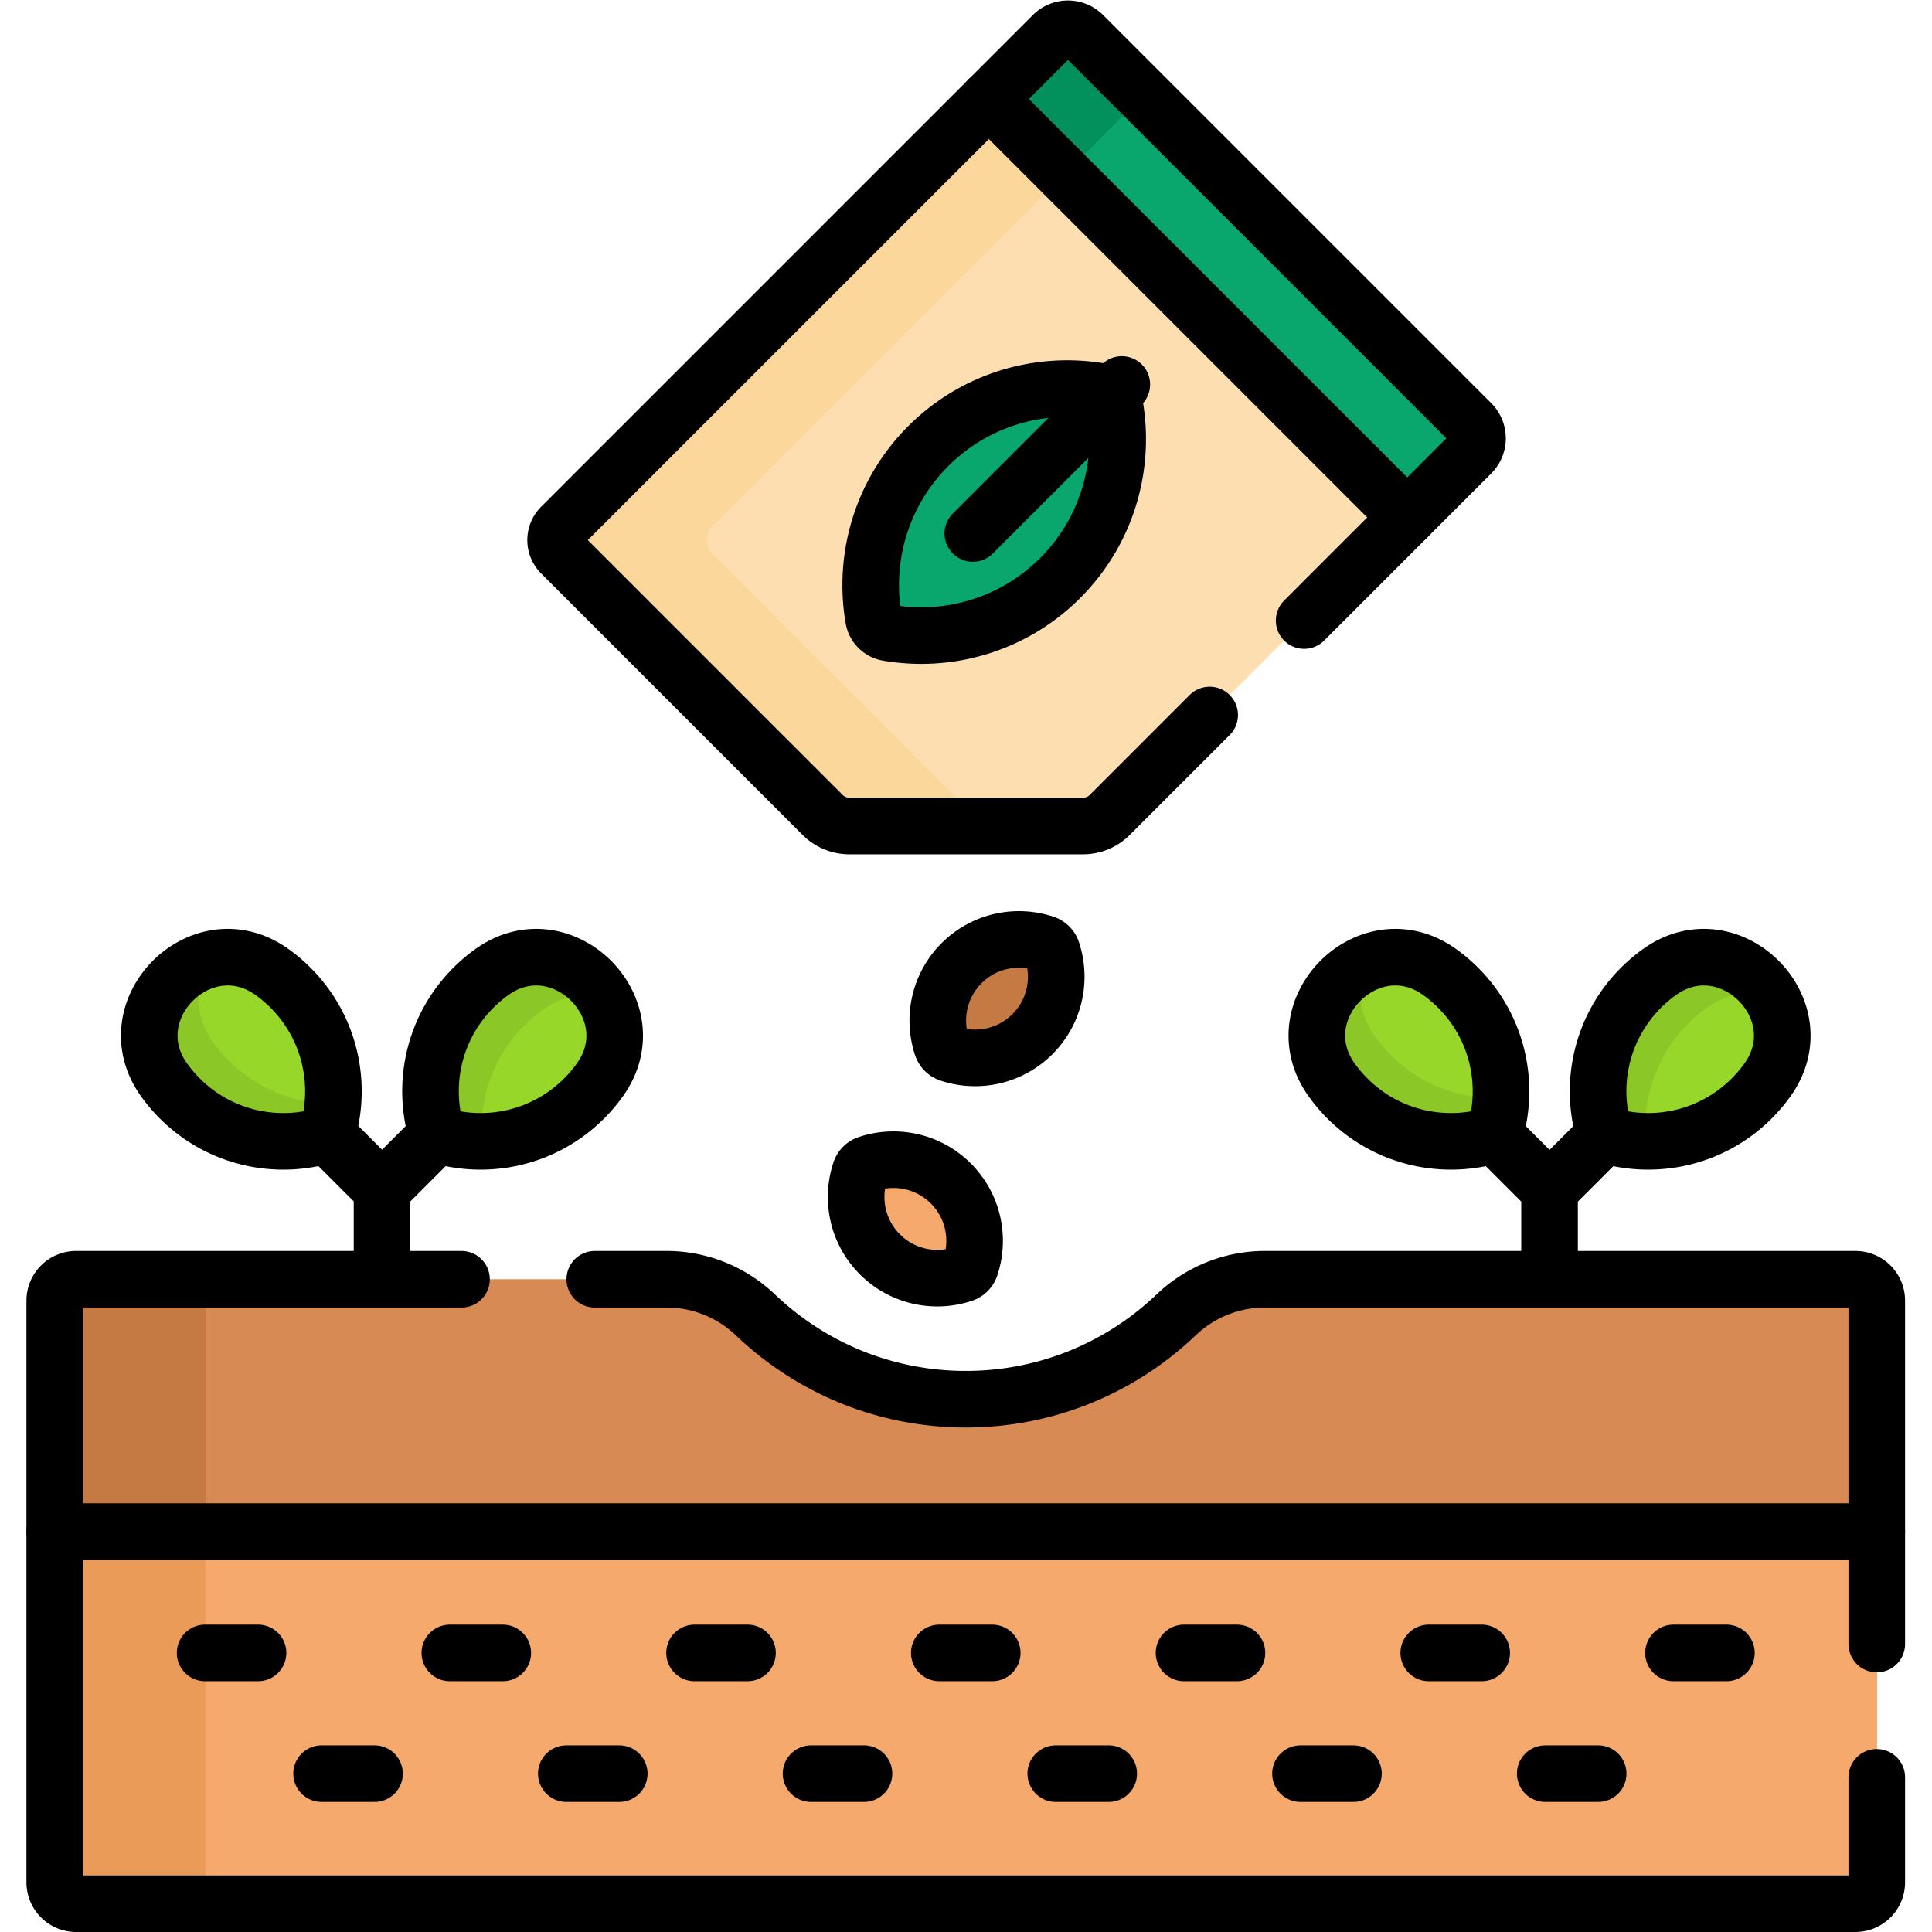 <svg xmlns="http://www.w3.org/2000/svg" xml:space="preserve" width="512" height="512" style="enable-background:new 0 0 512 512" viewBox="0 0 682.667 682.667"><defs><clipPath id="a" clipPathUnits="userSpaceOnUse"><path d="M0 512h512V0H0Z" data-original="#000000"></path></clipPath></defs><path fill="none" stroke="#000" stroke-linecap="round" stroke-linejoin="round" stroke-miterlimit="10" stroke-width="15" d="m0 0 38.248-38.247V-98.26" data-original="#000000" style="stroke-width:15;stroke-linecap:round;stroke-linejoin:round;stroke-miterlimit:10;stroke-dasharray:none;stroke-opacity:1" transform="matrix(1.333 0 0 -1.333 84.003 369.381)"></path><path fill="none" stroke="#000" stroke-linecap="round" stroke-linejoin="round" stroke-miterlimit="10" stroke-width="15" d="m0 0-38.248-38.247" data-original="#000000" style="stroke-width:15;stroke-linecap:round;stroke-linejoin:round;stroke-miterlimit:10;stroke-dasharray:none;stroke-opacity:1" transform="matrix(1.333 0 0 -1.333 185.997 369.381)"></path><g clip-path="url(#a)" transform="matrix(1.333 0 0 -1.333 0 682.667)"><path fill="#97d729" d="M0 0c-18.604 13.266-41.86-9.991-28.595-28.595a39.121 39.121 0 0 1 4.189-4.945c10.55-10.55 25.655-13.754 38.981-9.629 4.124 13.325.92 28.431-9.629 38.98A39.047 39.047 0 0 1 0 0" data-original="#97d729" style="fill-opacity:1;fill-rule:nonzero;stroke:none" transform="translate(72.066 254.495)"></path><path fill="#8bc727" d="M0 0a39.121 39.121 0 0 0-4.189 4.945c-5.282 7.407-4.762 15.544-1.064 21.828-12.502-3.336-21.278-18.727-11.936-31.828A39.121 39.121 0 0 1-13-10c10.549-10.55 25.655-13.754 38.98-9.629a38.974 38.974 0 0 1 1.59 8.281C17.595-11.378 7.611-7.611 0 0" data-original="#8bc727" style="fill-opacity:1;fill-rule:nonzero;stroke:none" transform="translate(60.66 230.955)"></path><path fill="#97d729" d="M0 0c18.604 13.266 41.86-9.991 28.595-28.595a39.121 39.121 0 0 0-4.189-4.945c-10.55-10.55-25.655-13.754-38.98-9.629-4.125 13.325-.921 28.431 9.629 38.98A38.969 38.969 0 0 0 0 0" data-original="#97d729" style="fill-opacity:1;fill-rule:nonzero;stroke:none" transform="translate(130.434 254.495)"></path><path fill="#8bc727" d="M0 0a39.03 39.03 0 0 0 4.945 4.188c5.297 3.777 10.969 4.586 16.069 3.392-5.639 9.399-18.434 14.549-29.569 6.608A39.03 39.03 0 0 1-13.5 10C-24.049-.55-27.253-15.655-23.129-28.98a38.946 38.946 0 0 1 11.91-1.72C-12.134-19.711-8.409-8.409 0 0" data-original="#8bc727" style="fill-opacity:1;fill-rule:nonzero;stroke:none" transform="translate(138.988 240.307)"></path><path fill="none" stroke="#000" stroke-linecap="round" stroke-linejoin="round" stroke-miterlimit="10" stroke-width="15" d="M0 0c-18.604 13.266-41.86-9.991-28.595-28.595a39.121 39.121 0 0 1 4.189-4.945c10.55-10.55 25.655-13.754 38.981-9.629 4.124 13.325.92 28.431-9.629 38.98A39.047 39.047 0 0 1 0 0Z" data-original="#000000" style="stroke-width:15;stroke-linecap:round;stroke-linejoin:round;stroke-miterlimit:10;stroke-dasharray:none;stroke-opacity:1" transform="translate(72.066 254.495)"></path><path fill="none" stroke="#000" stroke-linecap="round" stroke-linejoin="round" stroke-miterlimit="10" stroke-width="15" d="M0 0c18.604 13.266 41.86-9.991 28.595-28.595a39.121 39.121 0 0 0-4.189-4.945c-10.55-10.55-25.655-13.754-38.98-9.629-4.125 13.325-.921 28.431 9.629 38.98A38.969 38.969 0 0 0 0 0Z" data-original="#000000" style="stroke-width:15;stroke-linecap:round;stroke-linejoin:round;stroke-miterlimit:10;stroke-dasharray:none;stroke-opacity:1" transform="translate(130.434 254.495)"></path><path fill="none" stroke="#000" stroke-linecap="round" stroke-linejoin="round" stroke-miterlimit="10" stroke-width="15" d="m0 0 38.248-38.247V-98.26" data-original="#000000" style="stroke-width:15;stroke-linecap:round;stroke-linejoin:round;stroke-miterlimit:10;stroke-dasharray:none;stroke-opacity:1" transform="translate(372.502 234.964)"></path><path fill="none" stroke="#000" stroke-linecap="round" stroke-linejoin="round" stroke-miterlimit="10" stroke-width="15" d="m0 0-38.248-38.247" data-original="#000000" style="stroke-width:15;stroke-linecap:round;stroke-linejoin:round;stroke-miterlimit:10;stroke-dasharray:none;stroke-opacity:1" transform="translate(448.998 234.964)"></path><path fill="#97d729" d="M0 0c-18.604 13.266-41.86-9.991-28.595-28.595a39.121 39.121 0 0 1 4.189-4.945c10.55-10.55 25.655-13.754 38.98-9.629 4.125 13.325.921 28.431-9.629 38.98A38.969 38.969 0 0 1 0 0" data-original="#97d729" style="fill-opacity:1;fill-rule:nonzero;stroke:none" transform="translate(381.566 254.495)"></path><path fill="#8bc727" d="M0 0a39.039 39.039 0 0 0-4.189 4.945c-4.622 6.482-4.802 13.524-2.299 19.394-10.978-4.682-17.845-18.772-9.201-30.894A39.039 39.039 0 0 1-11.5-11.5c10.549-10.55 25.655-13.754 38.98-9.629a38.969 38.969 0 0 1 1.691 9.809C18.67-11.782 8.019-8.02 0 0" data-original="#8bc727" style="fill-opacity:1;fill-rule:nonzero;stroke:none" transform="translate(368.66 232.455)"></path><path fill="#97d729" d="M0 0c18.604 13.266 41.86-9.991 28.595-28.595a39.121 39.121 0 0 0-4.189-4.945c-10.55-10.55-25.655-13.754-38.981-9.629-4.124 13.325-.92 28.431 9.629 38.98A39.047 39.047 0 0 0 0 0" data-original="#97d729" style="fill-opacity:1;fill-rule:nonzero;stroke:none" transform="translate(439.934 254.495)"></path><path fill="#8bc727" d="M0 0a38.969 38.969 0 0 0 4.946 4.188c5.591 3.987 11.596 4.659 16.91 3.166-5.721 9.226-18.382 14.199-29.41 6.334A38.969 38.969 0 0 1-12.5 9.5c-10.549-10.55-13.753-25.655-9.629-38.98a38.909 38.909 0 0 1 10.944-1.719C-12.258-20.055-8.536-8.536 0 0" data-original="#8bc727" style="fill-opacity:1;fill-rule:nonzero;stroke:none" transform="translate(447.488 240.807)"></path><path fill="none" stroke="#000" stroke-linecap="round" stroke-linejoin="round" stroke-miterlimit="10" stroke-width="15" d="M0 0c-18.604 13.266-41.86-9.991-28.595-28.595a39.121 39.121 0 0 1 4.189-4.945c10.55-10.55 25.655-13.754 38.98-9.629 4.125 13.325.921 28.431-9.629 38.98A38.969 38.969 0 0 1 0 0Z" data-original="#000000" style="stroke-width:15;stroke-linecap:round;stroke-linejoin:round;stroke-miterlimit:10;stroke-dasharray:none;stroke-opacity:1" transform="translate(381.566 254.495)"></path><path fill="none" stroke="#000" stroke-linecap="round" stroke-linejoin="round" stroke-miterlimit="10" stroke-width="15" d="M0 0c18.604 13.266 41.86-9.991 28.595-28.595a39.121 39.121 0 0 0-4.189-4.945c-10.55-10.55-25.655-13.754-38.981-9.629-4.124 13.325-.92 28.431 9.629 38.98A39.047 39.047 0 0 0 0 0Z" data-original="#000000" style="stroke-width:15;stroke-linecap:round;stroke-linejoin:round;stroke-miterlimit:10;stroke-dasharray:none;stroke-opacity:1" transform="translate(439.934 254.495)"></path><path fill="#d88a55" d="M0 0c-8.775 0-17.19-3.413-23.538-9.471-14.494-13.831-34.119-22.328-55.735-22.328s-41.241 8.497-55.735 22.328C-141.356-3.413-149.771 0-158.546 0h-156.549a5.668 5.668 0 0 1-5.668-5.668v-154.191a5.668 5.668 0 0 1 5.668-5.669h471.644a5.668 5.668 0 0 1 5.668 5.669V-5.668A5.668 5.668 0 0 1 156.549 0z" data-original="#d88a55" style="fill-opacity:1;fill-rule:nonzero;stroke:none" transform="translate(335.273 173.028)"></path><path fill="#c57a44" d="M0 0v154.19a5.67 5.67 0 0 0 5.668 5.67h-40A5.67 5.67 0 0 1-40 154.19V0a5.669 5.669 0 0 1 5.668-5.669h40A5.669 5.669 0 0 0 0 0" data-original="#c57a44" style="fill-opacity:1;fill-rule:nonzero;stroke:none" transform="translate(54.51 13.169)"></path><path fill="#f6a96c" d="M0 0v-92.968a5.669 5.669 0 0 1 5.668-5.669h471.644a5.668 5.668 0 0 1 5.668 5.669V0Z" data-original="#f6a96c" style="fill-opacity:1;fill-rule:nonzero;stroke:none" transform="translate(14.51 106.137)"></path><path fill="#f6a96c" d="M0 0v-92.968a5.669 5.669 0 0 1 5.668-5.669h471.644a5.668 5.668 0 0 1 5.668 5.669V0Z" data-original="#f6a96c" style="fill-opacity:1;fill-rule:nonzero;stroke:none" transform="translate(14.51 106.137)"></path><path fill="#ea9b58" d="M0 0v-92.968a5.67 5.67 0 0 1 5.667-5.669h40A5.67 5.67 0 0 0 40-92.968V0Z" data-original="#ea9b58" style="fill-opacity:1;fill-rule:nonzero;stroke:none" transform="translate(14.51 106.137)"></path><path fill="none" stroke="#000" stroke-linecap="round" stroke-linejoin="round" stroke-miterlimit="10" stroke-width="15" d="M0 0h-482.98" data-original="#000000" style="stroke-width:15;stroke-linecap:round;stroke-linejoin:round;stroke-miterlimit:10;stroke-dasharray:none;stroke-opacity:1" transform="translate(497.49 106.137)"></path><path fill="none" stroke="#000" stroke-linecap="round" stroke-linejoin="round" stroke-miterlimit="10" stroke-width="15" d="M0 0v91.027a5.668 5.668 0 0 1-5.668 5.668h-156.549c-8.775 0-17.19-3.413-23.538-9.47-14.495-13.831-34.119-22.329-55.735-22.329s-41.241 8.498-55.735 22.329c-6.348 6.057-14.763 9.47-23.538 9.47h-19.061" data-original="#000000" style="stroke-width:15;stroke-linecap:round;stroke-linejoin:round;stroke-miterlimit:10;stroke-dasharray:none;stroke-opacity:1" transform="translate(497.49 76.333)"></path><path fill="none" stroke="#000" stroke-linecap="round" stroke-linejoin="round" stroke-miterlimit="10" stroke-width="15" d="M0 0h-102.155a5.669 5.669 0 0 1-5.669-5.668v-154.191a5.669 5.669 0 0 1 5.669-5.669h471.643a5.669 5.669 0 0 1 5.669 5.669v27.831" data-original="#000000" style="stroke-width:15;stroke-linecap:round;stroke-linejoin:round;stroke-miterlimit:10;stroke-dasharray:none;stroke-opacity:1" transform="translate(122.334 173.028)"></path><path fill="#c57a44" d="M0 0a3.107 3.107 0 0 1-1.968 1.968c-7.486 2.491-16.069.76-22.027-5.198-5.959-5.959-7.69-14.542-5.198-22.029a3.104 3.104 0 0 1 1.967-1.967c7.486-2.492 16.069-.76 22.028 5.199C.76-16.069 2.492-7.486 0 0" data-original="#c57a44" style="fill-opacity:1;fill-rule:nonzero;stroke:none" transform="translate(278.882 260.036)"></path><path fill="none" stroke="#000" stroke-linecap="round" stroke-linejoin="round" stroke-miterlimit="10" stroke-width="15" d="M0 0a3.107 3.107 0 0 1-1.968 1.968c-7.486 2.491-16.069.76-22.027-5.198-5.959-5.959-7.69-14.542-5.198-22.029a3.104 3.104 0 0 1 1.967-1.967c7.486-2.492 16.069-.76 22.028 5.199C.76-16.069 2.492-7.486 0 0Z" data-original="#000000" style="stroke-width:15;stroke-linecap:round;stroke-linejoin:round;stroke-miterlimit:10;stroke-dasharray:none;stroke-opacity:1" transform="translate(278.882 260.036)"></path><path fill="#f6a96c" d="M0 0a3.105 3.105 0 0 1-1.968-1.968c-2.491-7.486-.76-16.069 5.198-22.027 5.959-5.959 14.542-7.69 22.028-5.198a3.103 3.103 0 0 1 1.968 1.967c2.491 7.487.76 16.069-5.199 22.028C16.069.761 7.486 2.491 0 0" data-original="#f6a96c" style="fill-opacity:1;fill-rule:nonzero;stroke:none" transform="translate(230.016 203.618)"></path><path fill="none" stroke="#000" stroke-linecap="round" stroke-linejoin="round" stroke-miterlimit="10" stroke-width="15" d="M0 0a3.105 3.105 0 0 1-1.968-1.968c-2.491-7.486-.76-16.069 5.198-22.027 5.959-5.959 14.542-7.69 22.028-5.198a3.103 3.103 0 0 1 1.968 1.967c2.491 7.487.76 16.069-5.199 22.028C16.069.761 7.486 2.491 0 0Z" data-original="#000000" style="stroke-width:15;stroke-linecap:round;stroke-linejoin:round;stroke-miterlimit:10;stroke-dasharray:none;stroke-opacity:1" transform="translate(230.016 203.618)"></path><path fill="#fddeb0" d="m0 0 95.829 95.829a5.67 5.67 0 0 1 0 8.017L-7.062 206.737a5.67 5.67 0 0 1-8.018 0L-145.421 76.395a5 5 0 0 1 0-7.071L-76.098 0a10.001 10.001 0 0 1 7.071-2.929h61.956A10 10 0 0 1 0 0" data-original="#fddeb0" style="fill-opacity:1;fill-rule:nonzero;stroke:none" transform="translate(294.165 296.103)"></path><path fill="#09a76d" d="m0 0 110.908-110.908 16.966 16.967a5.667 5.667 0 0 1 0 8.016L24.983 16.967a5.669 5.669 0 0 1-8.017 0z" data-original="#09a76d" style="fill-opacity:1;fill-rule:nonzero;stroke:none" transform="translate(262.12 485.873)"></path><path fill="#fcd79b" d="M0 0a5.001 5.001 0 0 0 0 7.071l93.376 93.376-20 20L-40 7.071A5.001 5.001 0 0 1-40 0l69.324-69.323a10.001 10.001 0 0 1 7.071-2.929h40a10.001 10.001 0 0 0-7.071 2.929z" data-original="#fcd79b" style="fill-opacity:1;fill-rule:nonzero;stroke:none" transform="translate(188.743 365.426)"></path><path fill="#02905d" d="m0 0-16.966-16.967 20-20 20.974 20.975L8.017 0A5.669 5.669 0 0 1 0 0" data-original="#02905d" style="fill-opacity:1;fill-rule:nonzero;stroke:none" transform="translate(279.085 502.84)"></path><path fill="none" stroke="#000" stroke-linecap="round" stroke-linejoin="round" stroke-miterlimit="10" stroke-width="15" d="m0 0 44.295 44.296a5.669 5.669 0 0 1 0 8.017L-58.596 155.204a5.669 5.669 0 0 1-8.017 0L-196.955 24.861a5 5 0 0 1 0-7.07l69.324-69.324a10.001 10.001 0 0 1 7.071-2.929h61.956c2.652 0 5.196 1.054 7.071 2.929l26.491 26.491" data-original="#000000" style="stroke-width:15;stroke-linecap:round;stroke-linejoin:round;stroke-miterlimit:10;stroke-dasharray:none;stroke-opacity:1" transform="translate(345.698 347.636)"></path><path fill="none" stroke="#000" stroke-linecap="round" stroke-linejoin="round" stroke-miterlimit="10" stroke-width="15" d="m0 0 110.908-110.908" data-original="#000000" style="stroke-width:15;stroke-linecap:round;stroke-linejoin:round;stroke-miterlimit:10;stroke-dasharray:none;stroke-opacity:1" transform="translate(262.12 485.873)"></path><path fill="#09a76d" d="M0 0c13.244 13.244 31.842 17.861 48.827 13.867 3.994-16.985-.623-35.583-13.867-48.827C22.525-47.395 5.372-52.225-10.736-49.463a4.629 4.629 0 0 0-3.767 3.767C-17.264-29.589-12.435-12.435 0 0" data-original="#09a76d" style="fill-opacity:1;fill-rule:nonzero;stroke:none" transform="translate(246.059 393.864)"></path><path fill="none" stroke="#000" stroke-linecap="round" stroke-linejoin="round" stroke-miterlimit="10" stroke-width="15" d="M0 0c13.244 13.244 31.842 17.861 48.827 13.867 3.994-16.985-.623-35.583-13.867-48.827C22.525-47.395 5.372-52.225-10.736-49.463a4.629 4.629 0 0 0-3.767 3.767C-17.264-29.589-12.435-12.435 0 0Z" data-original="#000000" style="stroke-width:15;stroke-linecap:round;stroke-linejoin:round;stroke-miterlimit:10;stroke-dasharray:none;stroke-opacity:1" transform="translate(246.059 393.864)"></path><path fill="none" stroke="#000" stroke-linecap="round" stroke-linejoin="round" stroke-miterlimit="10" stroke-width="15" d="m0 0 39.497 39.496" data-original="#000000" style="stroke-width:15;stroke-linecap:round;stroke-linejoin:round;stroke-miterlimit:10;stroke-dasharray:none;stroke-opacity:1" transform="translate(257.87 370.715)"></path><path fill="none" stroke="#000" stroke-linecap="round" stroke-linejoin="round" stroke-miterlimit="10" stroke-width="15" d="M0 0h14.035" data-original="#000000" style="stroke-width:15;stroke-linecap:round;stroke-linejoin:round;stroke-miterlimit:10;stroke-dasharray:none;stroke-opacity:1" transform="translate(54.366 73.978)"></path><path fill="none" stroke="#000" stroke-linecap="round" stroke-linejoin="round" stroke-miterlimit="10" stroke-width="15" d="M0 0h14.035" data-original="#000000" style="stroke-width:15;stroke-linecap:round;stroke-linejoin:round;stroke-miterlimit:10;stroke-dasharray:none;stroke-opacity:1" transform="translate(85.243 41.978)"></path><path fill="none" stroke="#000" stroke-linecap="round" stroke-linejoin="round" stroke-miterlimit="10" stroke-width="15" d="M0 0h14.035" data-original="#000000" style="stroke-width:15;stroke-linecap:round;stroke-linejoin:round;stroke-miterlimit:10;stroke-dasharray:none;stroke-opacity:1" transform="translate(119.238 73.978)"></path><path fill="none" stroke="#000" stroke-linecap="round" stroke-linejoin="round" stroke-miterlimit="10" stroke-width="15" d="M0 0h14.035" data-original="#000000" style="stroke-width:15;stroke-linecap:round;stroke-linejoin:round;stroke-miterlimit:10;stroke-dasharray:none;stroke-opacity:1" transform="translate(150.115 41.978)"></path><path fill="none" stroke="#000" stroke-linecap="round" stroke-linejoin="round" stroke-miterlimit="10" stroke-width="15" d="M0 0h14.035" data-original="#000000" style="stroke-width:15;stroke-linecap:round;stroke-linejoin:round;stroke-miterlimit:10;stroke-dasharray:none;stroke-opacity:1" transform="translate(184.11 73.978)"></path><path fill="none" stroke="#000" stroke-linecap="round" stroke-linejoin="round" stroke-miterlimit="10" stroke-width="15" d="M0 0h14.035" data-original="#000000" style="stroke-width:15;stroke-linecap:round;stroke-linejoin:round;stroke-miterlimit:10;stroke-dasharray:none;stroke-opacity:1" transform="translate(214.987 41.978)"></path><path fill="none" stroke="#000" stroke-linecap="round" stroke-linejoin="round" stroke-miterlimit="10" stroke-width="15" d="M0 0h14.035" data-original="#000000" style="stroke-width:15;stroke-linecap:round;stroke-linejoin:round;stroke-miterlimit:10;stroke-dasharray:none;stroke-opacity:1" transform="translate(248.982 73.978)"></path><path fill="none" stroke="#000" stroke-linecap="round" stroke-linejoin="round" stroke-miterlimit="10" stroke-width="15" d="M0 0h14.035" data-original="#000000" style="stroke-width:15;stroke-linecap:round;stroke-linejoin:round;stroke-miterlimit:10;stroke-dasharray:none;stroke-opacity:1" transform="translate(279.86 41.978)"></path><path fill="none" stroke="#000" stroke-linecap="round" stroke-linejoin="round" stroke-miterlimit="10" stroke-width="15" d="M0 0h14.035" data-original="#000000" style="stroke-width:15;stroke-linecap:round;stroke-linejoin:round;stroke-miterlimit:10;stroke-dasharray:none;stroke-opacity:1" transform="translate(313.854 73.978)"></path><path fill="none" stroke="#000" stroke-linecap="round" stroke-linejoin="round" stroke-miterlimit="10" stroke-width="15" d="M0 0h14.035" data-original="#000000" style="stroke-width:15;stroke-linecap:round;stroke-linejoin:round;stroke-miterlimit:10;stroke-dasharray:none;stroke-opacity:1" transform="translate(344.731 41.978)"></path><path fill="none" stroke="#000" stroke-linecap="round" stroke-linejoin="round" stroke-miterlimit="10" stroke-width="15" d="M0 0h14.035" data-original="#000000" style="stroke-width:15;stroke-linecap:round;stroke-linejoin:round;stroke-miterlimit:10;stroke-dasharray:none;stroke-opacity:1" transform="translate(378.727 73.978)"></path><path fill="none" stroke="#000" stroke-linecap="round" stroke-linejoin="round" stroke-miterlimit="10" stroke-width="15" d="M0 0h14.035" data-original="#000000" style="stroke-width:15;stroke-linecap:round;stroke-linejoin:round;stroke-miterlimit:10;stroke-dasharray:none;stroke-opacity:1" transform="translate(409.603 41.978)"></path><path fill="none" stroke="#000" stroke-linecap="round" stroke-linejoin="round" stroke-miterlimit="10" stroke-width="15" d="M0 0h14.035" data-original="#000000" style="stroke-width:15;stroke-linecap:round;stroke-linejoin:round;stroke-miterlimit:10;stroke-dasharray:none;stroke-opacity:1" transform="translate(443.599 73.978)"></path></g></svg>